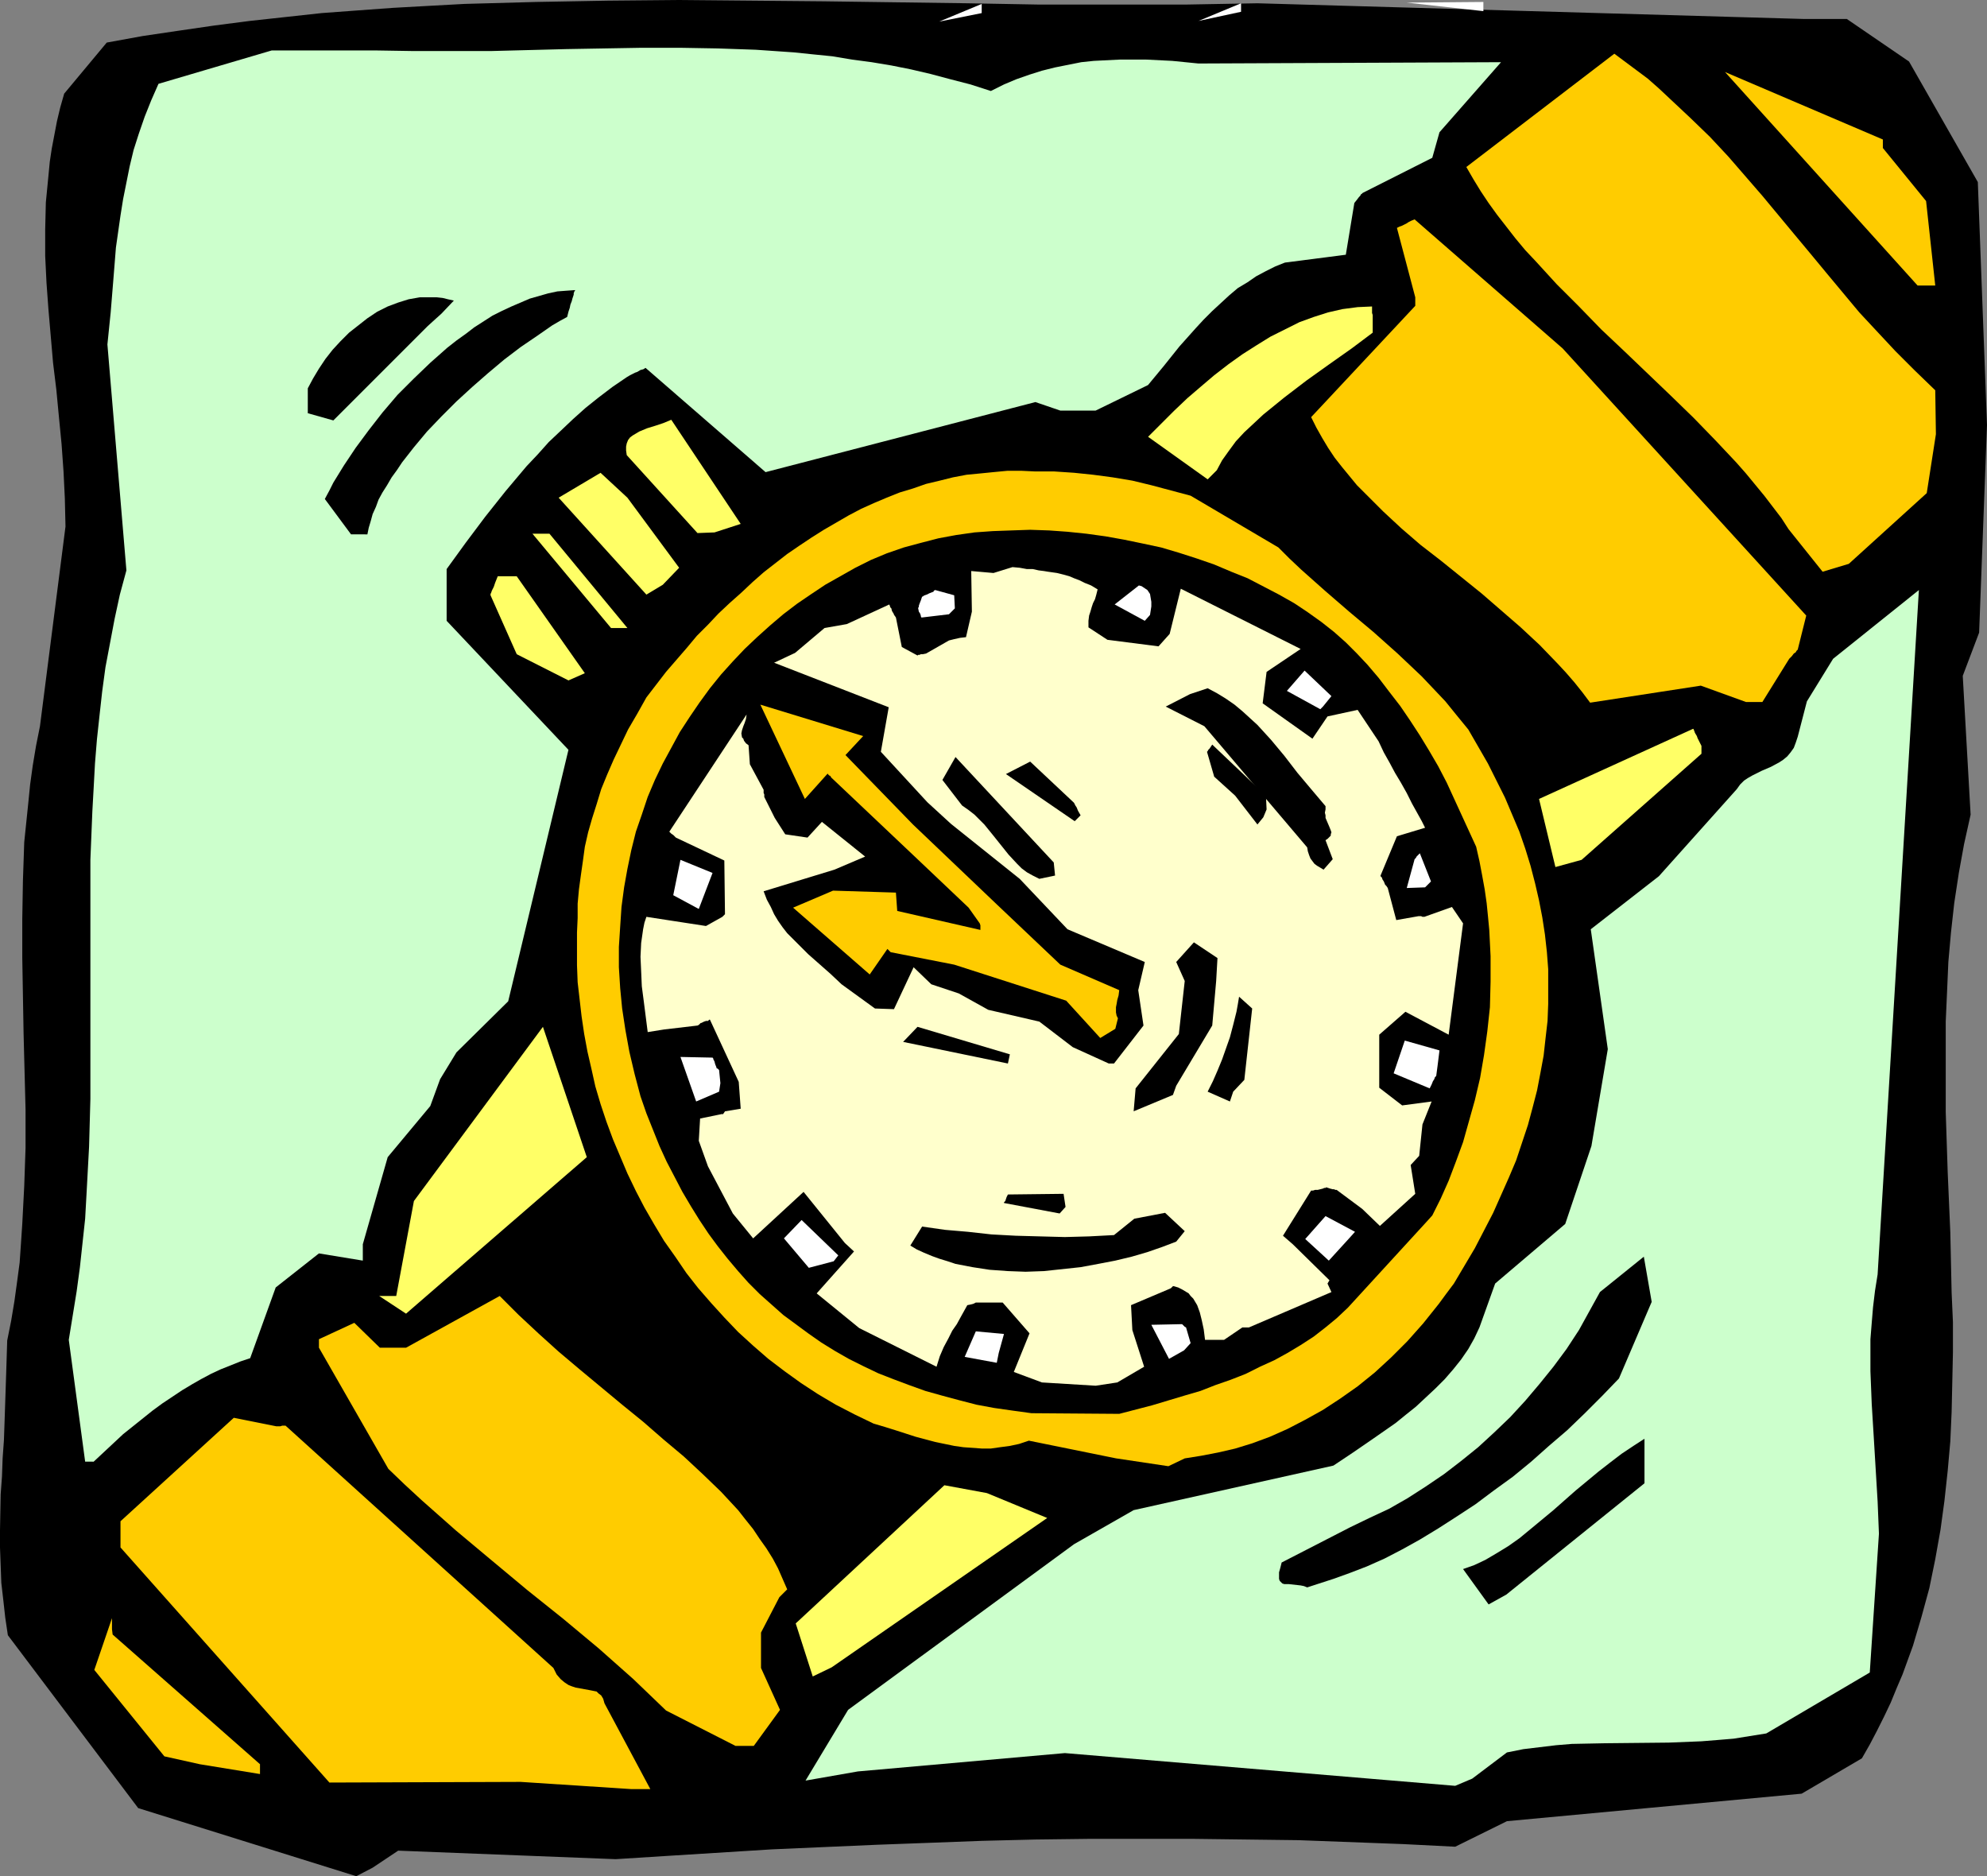 <?xml version="1.0" encoding="UTF-8" standalone="no"?>
<svg
   version="1.0"
   width="129.724mm"
   height="122.472mm"
   id="svg48"
   sodipodi:docname="Watch 18.wmf"
   xmlns:inkscape="http://www.inkscape.org/namespaces/inkscape"
   xmlns:sodipodi="http://sodipodi.sourceforge.net/DTD/sodipodi-0.dtd"
   xmlns="http://www.w3.org/2000/svg"
   xmlns:svg="http://www.w3.org/2000/svg">
  <rect width="100%" height="100%" fill="#808080" stroke="none"/>
  <sodipodi:namedview
     id="namedview48"
     pagecolor="#ffffff"
     bordercolor="#000000"
     borderopacity="0.25"
     inkscape:showpageshadow="2"
     inkscape:pageopacity="0.0"
     inkscape:pagecheckerboard="0"
     inkscape:deskcolor="#d1d1d1"
     inkscape:document-units="mm" />
  <defs
     id="defs1">
    <pattern
       id="WMFhbasepattern"
       patternUnits="userSpaceOnUse"
       width="6"
       height="6"
       x="0"
       y="0" />
  </defs>
  <path
     style="fill:#000000;fill-opacity:1;fill-rule:evenodd;stroke:none"
     d="m 91.95,460.788 6.302,-4.201 53.651,2.1 12.766,-0.808 12.928,-0.808 12.928,-0.808 25.856,-1.131 13.09,-0.485 12.928,-0.485 13.09,-0.323 13.09,-0.162 h 12.928 13.09 l 12.928,0.162 12.928,0.162 12.928,0.485 12.928,0.485 12.766,0.646 12.766,-6.301 72.72,-6.786 14.867,-8.725 1.939,-3.393 1.778,-3.393 1.778,-3.554 1.616,-3.393 1.454,-3.554 1.454,-3.393 1.293,-3.554 1.293,-3.554 2.101,-7.109 1.939,-7.109 1.454,-7.109 1.293,-7.27 0.97,-7.109 0.808,-7.432 0.646,-7.27 0.323,-7.27 0.162,-7.27 0.162,-7.432 v -7.432 l -0.323,-7.27 -0.323,-14.864 -0.646,-14.864 -0.485,-14.864 v -7.432 -7.432 -7.432 l 0.323,-7.27 0.323,-7.432 0.646,-7.271 0.808,-7.27 1.131,-7.432 1.293,-7.109 1.616,-7.27 -1.939,-34.252 4.04,-10.663 1.939,-51.217 -2.262,-59.941 L 471.063,15.187 455.711,4.685 H 445.207 L 310.272,0.808 292.334,1.131 H 274.396 256.621 L 238.683,0.808 203.131,0.323 185.355,0.162 167.579,0 149.965,0.162 132.189,0.485 114.574,0.969 105.686,1.454 96.96,1.939 88.072,2.585 79.346,3.231 70.458,4.201 61.57,5.17 52.843,6.301 43.955,7.594 35.229,8.886 26.341,10.502 15.837,23.104 l -0.97,3.393 -0.808,3.393 -0.646,3.393 -0.646,3.393 -0.485,3.231 -0.323,3.393 -0.646,6.624 -0.162,6.624 v 6.624 l 0.323,6.624 0.485,6.624 1.131,13.087 0.808,6.624 0.646,6.786 0.646,6.624 0.485,6.786 0.323,6.624 0.162,6.947 -6.302,49.278 -0.97,4.847 -0.808,4.847 -0.646,4.685 -0.485,4.847 -0.485,4.685 -0.485,4.685 -0.323,9.532 -0.162,9.532 v 9.371 l 0.323,18.742 0.485,18.742 v 9.532 l -0.323,9.371 -0.485,9.371 -0.323,4.847 -0.323,4.685 -0.646,4.847 -0.646,4.685 -0.808,4.847 -0.97,4.847 -0.162,5.17 -0.162,5.009 -0.162,4.847 -0.162,4.847 -0.162,4.685 -0.323,4.524 -0.162,4.524 -0.323,4.362 L 0,377.581 v 4.201 l 0.162,4.362 0.162,4.362 0.485,4.201 0.485,4.362 0.646,4.362 32.158,42.654 53.813,16.803 z"
     id="path1" />
  <path
     style="fill:#ffcc00;fill-opacity:1;fill-rule:evenodd;stroke:none"
     d="m 160.469,441.4 -11.312,-21.165 -0.323,-1.131 -0.485,-0.808 -0.646,-0.485 -0.485,-0.485 -0.808,-0.162 -0.808,-0.162 -1.778,-0.323 -1.778,-0.323 -0.97,-0.323 -0.808,-0.323 -0.97,-0.646 -0.97,-0.808 -0.97,-1.131 -0.808,-1.616 -66.094,-59.78 h -0.808 l -0.485,0.162 h -0.97 l -10.504,-2.1 -27.957,25.527 v 6.463 l 51.55,58.002 47.187,-0.162 27.31,1.777 z"
     id="path2" />
  <path
     style="fill:#ccffcc;fill-opacity:1;fill-rule:evenodd;stroke:none"
     d="m 363.276,438.815 8.565,-6.463 4.04,-0.808 4.04,-0.485 4.04,-0.485 3.878,-0.323 8.08,-0.162 15.837,-0.162 8.08,-0.323 4.04,-0.323 3.878,-0.323 4.04,-0.646 4.04,-0.646 25.533,-15.026 2.262,-34.252 -0.323,-7.917 -0.485,-8.078 -0.485,-8.078 -0.485,-7.917 -0.323,-8.078 v -4.039 -3.878 l 0.323,-4.039 0.323,-3.878 0.485,-4.039 0.646,-4.039 10.181,-168.837 -21.17,16.964 -6.464,10.502 -2.262,8.725 -0.485,1.454 -0.485,1.293 -0.808,1.131 -0.808,0.969 -0.97,0.808 -0.97,0.646 -2.101,1.131 -2.262,0.969 -2.262,1.131 -1.131,0.646 -0.97,0.646 -0.97,0.969 -0.808,1.131 -19.23,21.488 -16.806,13.087 4.202,29.567 -4.04,23.912 -6.464,19.226 -17.291,14.703 -3.878,10.825 -1.293,2.747 -1.454,2.585 -1.778,2.585 -1.939,2.424 -2.101,2.424 -2.262,2.262 -2.424,2.262 -2.424,2.262 -2.424,1.939 -2.586,2.1 -5.333,3.716 -5.171,3.554 -2.424,1.616 -2.424,1.616 -49.288,10.987 -14.706,8.401 -55.752,40.876 -10.504,17.449 12.928,-2.262 51.066,-4.524 96.313,8.078 z"
     id="path3" />
  <path
     style="fill:#ffcc00;fill-opacity:1;fill-rule:evenodd;stroke:none"
     d="m 64.155,435.26 -36.36,-31.99 -0.162,-1.293 v -1.131 -0.646 -0.969 l -4.363,12.764 17.291,21.327 8.726,1.939 14.867,2.424 z"
     id="path4" />
  <path
     style="fill:#ffcc00;fill-opacity:1;fill-rule:evenodd;stroke:none"
     d="m 186.001,430.736 6.464,-8.886 -4.686,-10.34 v -8.725 l 4.525,-8.725 0.646,-0.646 0.485,-0.485 0.323,-0.323 0.323,-0.323 0.162,-0.162 -1.131,-2.585 -1.131,-2.585 -1.293,-2.424 -1.616,-2.585 -1.616,-2.262 -1.616,-2.424 -1.939,-2.424 -1.778,-2.262 -4.202,-4.524 -4.525,-4.362 -4.686,-4.362 -5.01,-4.201 -5.01,-4.362 -5.171,-4.201 -10.504,-8.725 -5.171,-4.362 -5.01,-4.524 -4.848,-4.524 -4.686,-4.685 -23.109,12.764 h -6.464 l -6.302,-6.14 -8.726,4.039 v 2.1 l 17.13,29.89 4.04,3.878 4.202,3.878 8.403,7.432 8.888,7.432 8.726,7.27 8.888,7.109 8.726,7.27 8.565,7.594 4.04,3.878 4.04,3.878 17.13,8.725 z"
     id="path5" />
  <path
     style="fill:#ffff66;fill-opacity:1;fill-rule:evenodd;stroke:none"
     d="m 205.232,411.348 53.166,-36.837 -14.867,-6.14 -10.504,-1.939 -36.683,34.091 4.202,13.087 z"
     id="path6" />
  <path
     style="fill:#000000;fill-opacity:1;fill-rule:evenodd;stroke:none"
     d="m 371.68,393.414 34.098,-27.466 v -10.987 l -2.747,1.777 -2.909,1.939 -2.747,2.1 -2.909,2.262 -5.656,4.685 -2.747,2.423 -2.747,2.424 -5.656,4.685 -2.747,2.262 -2.747,1.939 -2.909,1.777 -2.747,1.616 -2.747,1.293 -2.747,0.969 6.302,8.725 z"
     id="path7" />
  <path
     style="fill:#000000;fill-opacity:1;fill-rule:evenodd;stroke:none"
     d="m 329.017,389.537 4.04,-1.454 4.202,-1.616 4.363,-1.939 4.363,-2.262 4.363,-2.424 4.525,-2.747 4.525,-2.908 4.686,-3.07 4.525,-3.393 4.686,-3.393 4.525,-3.716 4.363,-3.878 4.525,-3.878 4.363,-4.201 4.202,-4.201 4.202,-4.362 8.08,-18.903 -1.939,-11.148 -10.827,8.725 -2.586,4.685 -2.586,4.685 -3.07,4.685 -3.232,4.362 -3.394,4.201 -3.555,4.201 -3.717,4.039 -3.878,3.716 -4.04,3.716 -4.202,3.393 -4.202,3.231 -4.525,3.07 -4.525,2.908 -4.525,2.585 -4.848,2.262 -4.686,2.262 -16.968,8.725 -0.323,1.293 -0.323,1.131 v 0.969 0.646 l 0.162,0.485 0.323,0.323 0.323,0.323 0.485,0.162 h 1.131 l 1.454,0.162 1.454,0.162 0.808,0.162 0.808,0.323 z"
     id="path8" />
  <path
     style="fill:#ffcc00;fill-opacity:1;fill-rule:evenodd;stroke:none"
     d="m 292.334,359.809 4.04,-0.646 4.202,-0.808 4.202,-0.969 4.202,-1.293 4.363,-1.616 4.363,-1.939 4.363,-2.262 4.363,-2.424 4.202,-2.747 4.363,-3.07 4.202,-3.393 4.04,-3.716 4.04,-4.039 3.878,-4.362 1.939,-2.424 1.939,-2.424 1.778,-2.423 1.939,-2.585 2.586,-4.362 2.586,-4.362 2.262,-4.362 2.262,-4.362 1.939,-4.362 1.939,-4.362 1.778,-4.201 1.454,-4.362 1.454,-4.362 1.131,-4.201 1.131,-4.362 0.808,-4.201 0.808,-4.362 0.485,-4.362 0.485,-4.201 0.162,-4.201 v -4.362 -4.201 l -0.323,-4.201 -0.485,-4.362 -0.646,-4.201 -0.808,-4.201 -0.97,-4.201 -1.131,-4.362 -1.293,-4.201 -1.454,-4.201 -1.778,-4.201 -1.778,-4.201 -2.101,-4.201 -2.101,-4.201 -2.424,-4.201 -2.424,-4.201 -2.909,-3.554 -2.747,-3.393 -2.909,-3.07 -2.909,-3.07 -3.07,-2.908 -2.909,-2.747 -5.979,-5.332 -5.979,-5.009 -5.979,-5.17 -5.818,-5.17 -2.909,-2.747 -2.747,-2.747 -21.654,-12.764 -4.848,-1.293 -4.848,-1.293 -4.686,-1.131 -4.848,-0.808 -4.848,-0.646 -4.686,-0.485 -4.848,-0.323 h -4.686 l -3.394,-0.162 h -3.555 l -3.394,0.323 -3.232,0.323 -3.394,0.323 -3.394,0.646 -3.232,0.808 -3.394,0.808 -3.232,1.131 -3.232,0.969 -3.232,1.293 -3.07,1.293 -3.232,1.454 -3.07,1.616 -3.07,1.777 -3.07,1.777 -3.07,1.939 -2.909,1.939 -3.07,2.1 -2.909,2.262 -2.909,2.262 -2.747,2.423 -2.747,2.585 -2.909,2.585 -2.747,2.585 -2.586,2.747 -2.747,2.747 -2.424,2.908 -5.171,5.978 -4.848,6.301 -2.262,4.039 -2.262,3.878 -1.778,3.716 -1.778,3.716 -1.616,3.716 -1.454,3.554 -1.131,3.716 -1.131,3.554 -0.97,3.393 -0.808,3.554 -0.485,3.554 -0.485,3.393 -0.485,3.554 -0.323,3.554 v 3.554 l -0.162,3.554 v 4.039 4.039 l 0.162,4.201 0.485,4.201 0.485,4.201 0.646,4.362 0.808,4.362 0.97,4.201 0.97,4.362 1.293,4.362 1.454,4.362 1.616,4.362 1.778,4.201 1.778,4.201 2.101,4.362 2.101,4.039 2.424,4.201 2.424,4.039 2.747,3.878 2.747,4.039 2.909,3.716 3.232,3.716 3.232,3.554 3.394,3.554 3.717,3.393 3.717,3.231 4.04,3.07 4.04,2.908 4.202,2.747 4.363,2.585 4.686,2.424 4.686,2.262 2.747,0.808 2.586,0.808 5.01,1.616 4.848,1.293 4.686,0.969 2.262,0.323 2.262,0.162 2.262,0.162 h 2.262 l 2.262,-0.323 2.424,-0.323 2.262,-0.485 2.424,-0.808 21.493,4.362 12.928,1.939 z"
     id="path9" />
  <path
     style="fill:#ccffcc;fill-opacity:1;fill-rule:evenodd;stroke:none"
     d="m 23.109,360.616 2.424,-2.262 2.424,-2.262 2.424,-2.262 2.424,-1.939 2.424,-1.939 2.424,-1.939 2.424,-1.777 2.424,-1.616 2.424,-1.616 2.424,-1.454 2.262,-1.293 2.424,-1.293 2.424,-1.131 2.424,-0.969 2.424,-0.969 2.424,-0.808 6.302,-17.449 10.666,-8.401 10.827,1.777 v -4.039 l 6.141,-21.488 10.504,-12.602 2.424,-6.624 4.04,-6.624 12.766,-12.602 14.867,-62.042 -30.058,-31.829 v -12.764 l 4.686,-6.463 4.848,-6.463 5.01,-6.301 5.171,-6.14 2.747,-2.908 2.747,-3.07 2.909,-2.747 3.07,-2.908 3.07,-2.747 3.232,-2.585 3.394,-2.585 3.555,-2.423 0.808,-0.485 0.646,-0.323 0.646,-0.323 0.485,-0.162 0.808,-0.485 0.646,-0.162 0.323,-0.162 0.162,-0.162 h 0.162 l 29.573,25.689 66.579,-17.288 6.141,2.1 h 8.726 l 12.928,-6.301 3.878,-4.685 3.878,-4.847 4.04,-4.524 1.939,-2.1 2.101,-2.1 2.101,-1.939 2.101,-1.939 2.101,-1.777 2.424,-1.454 2.101,-1.454 2.424,-1.293 2.262,-1.131 2.424,-0.969 v 0 l 15.029,-1.939 2.101,-12.764 0.646,-0.808 0.485,-0.646 0.323,-0.323 0.162,-0.323 0.162,-0.162 h 0.162 v -0.162 l 17.291,-8.725 1.778,-6.301 15.19,-17.288 -74.659,0.323 -6.464,-0.646 -6.464,-0.323 h -3.232 -3.232 l -3.232,0.162 -3.232,0.162 -3.07,0.323 -3.232,0.646 -3.232,0.646 -3.232,0.808 -3.07,0.969 -3.232,1.131 -3.07,1.293 -3.232,1.616 -5.01,-1.616 -5.01,-1.293 -4.848,-1.293 -4.848,-1.131 -4.848,-0.969 -4.848,-0.808 -4.848,-0.646 -4.848,-0.808 -4.848,-0.485 -4.686,-0.485 -9.373,-0.646 -9.373,-0.323 -9.373,-0.162 h -9.373 l -9.373,0.162 -9.211,0.162 -18.746,0.485 h -9.534 -9.373 L 92.435,12.441 H 67.064 l -27.957,8.24 -1.778,4.039 -1.616,4.039 -1.454,4.201 -1.293,4.039 -0.97,4.039 -0.808,4.039 -0.808,4.039 -0.646,4.039 -1.131,7.917 -0.646,8.078 -0.646,7.917 -0.808,7.917 4.686,55.74 -1.616,5.978 -1.293,5.978 -1.131,5.978 -1.131,5.978 -0.808,5.978 -0.646,5.816 -0.646,5.978 -0.485,5.978 -0.323,5.978 -0.323,5.816 -0.485,11.956 v 11.633 11.794 23.589 11.956 l -0.323,11.794 -0.646,11.956 -0.323,5.816 -0.646,5.978 -0.646,5.978 -0.808,5.978 -0.97,5.978 -0.97,5.978 4.04,30.051 z"
     id="path10" />
  <path
     style="fill:#ffff66;fill-opacity:1;fill-rule:evenodd;stroke:none"
     d="m 100.192,324.102 44.602,-38.614 -10.827,-32.152 -31.835,42.977 -4.363,23.427 h -4.202 z"
     id="path11" />
  <path
     style="fill:#ffff66;fill-opacity:1;fill-rule:evenodd;stroke:none"
     d="m 390.264,212.137 29.573,-26.174 v -1.939 l -0.323,-0.646 -0.323,-0.646 -0.323,-0.646 -0.162,-0.485 -0.485,-0.808 -0.162,-0.485 -0.162,-0.323 v -0.162 h -0.162 l -37.976,17.288 4.04,16.803 z"
     id="path12" />
  <path
     style="fill:#ffcc00;fill-opacity:1;fill-rule:evenodd;stroke:none"
     d="m 434.865,173.199 6.626,-10.663 0.646,-0.646 0.485,-0.646 0.485,-0.323 0.162,-0.323 0.162,-0.162 0.162,-0.162 2.101,-8.401 -60.115,-65.919 -36.522,-31.829 -0.808,0.323 -0.646,0.323 -0.485,0.323 -0.646,0.323 -0.646,0.323 -0.485,0.162 -0.323,0.162 -0.323,0.162 v 0 l 4.525,17.126 v 2.1 l -25.694,27.466 1.293,2.585 1.454,2.585 1.454,2.424 1.616,2.423 1.778,2.262 3.717,4.524 2.101,2.1 4.363,4.362 4.525,4.201 4.686,4.039 5.01,3.878 5.01,4.039 5.01,4.039 4.848,4.201 4.848,4.201 4.686,4.362 4.363,4.524 2.101,2.262 2.101,2.423 1.939,2.424 1.939,2.585 27.31,-4.201 11.15,4.039 z"
     id="path13" />
  <path
     style="fill:#ffff66;fill-opacity:1;fill-rule:evenodd;stroke:none"
     d="m 144.309,166.09 -16.806,-23.912 h -4.686 l -0.323,0.808 -0.323,0.808 -0.162,0.485 -0.162,0.485 -0.485,0.969 -0.162,0.485 -0.162,0.323 v 0.162 0.162 l 6.464,14.541 12.766,6.463 z"
     id="path14" />
  <path
     style="fill:#ffff66;fill-opacity:1;fill-rule:evenodd;stroke:none"
     d="m 154.813,154.942 -19.23,-23.266 h -1.293 -1.131 -1.778 l 19.392,23.266 z"
     id="path15" />
  <path
     style="fill:#ffff66;fill-opacity:1;fill-rule:evenodd;stroke:none"
     d="m 163.539,144.279 4.04,-4.201 -12.766,-17.288 -6.626,-6.14 -10.342,6.14 21.654,23.912 z"
     id="path16" />
  <path
     style="fill:#ffcc00;fill-opacity:1;fill-rule:evenodd;stroke:none"
     d="m 456.196,139.109 19.23,-17.449 2.262,-14.541 -0.162,-10.825 -5.01,-4.847 -4.848,-4.847 -4.525,-4.847 -4.363,-4.685 -4.04,-4.847 -4.04,-4.847 -3.878,-4.685 -4.04,-4.847 -7.918,-9.532 -4.202,-4.847 -4.202,-4.847 -4.525,-4.847 -4.848,-4.685 -5.171,-4.847 -2.586,-2.423 -2.747,-2.423 -8.242,-6.14 -36.522,27.951 1.778,3.07 1.778,2.908 1.939,2.908 2.101,2.908 2.262,2.908 2.262,2.908 2.424,2.908 2.586,2.747 5.171,5.655 5.494,5.493 5.494,5.655 5.818,5.493 11.312,10.825 5.656,5.493 5.333,5.493 5.171,5.493 2.424,2.747 2.262,2.747 2.262,2.747 2.101,2.747 2.101,2.747 1.778,2.747 8.403,10.502 z"
     id="path17" />
  <path
     style="fill:#ffff66;fill-opacity:1;fill-rule:evenodd;stroke:none"
     d="m 176.305,131.354 6.464,-2.1 -17.13,-25.689 -1.939,0.808 -1.939,0.646 -2.101,0.646 -1.939,0.808 -0.808,0.485 -0.808,0.485 -0.646,0.485 -0.485,0.646 -0.323,0.808 -0.162,0.808 v 0.969 l 0.162,1.131 17.453,19.226 z"
     id="path18" />
  <path
     style="fill:#000000;fill-opacity:1;fill-rule:evenodd;stroke:none"
     d="m 90.657,131.838 0.323,-1.616 0.485,-1.616 0.485,-1.777 0.808,-1.777 0.646,-1.777 0.97,-1.777 1.131,-1.777 1.131,-1.939 1.293,-1.777 1.293,-1.939 2.909,-3.716 3.232,-3.878 3.555,-3.716 3.717,-3.716 3.878,-3.554 3.878,-3.393 4.04,-3.393 4.04,-3.07 4.04,-2.747 3.717,-2.585 1.939,-1.131 1.778,-0.969 0.323,-1.293 0.323,-0.969 0.162,-0.808 0.323,-0.808 0.162,-0.646 0.162,-0.485 0.162,-0.485 v -0.323 l 0.162,-0.485 0.162,-0.162 v -0.162 l -2.262,0.162 -2.101,0.162 -2.262,0.485 -2.262,0.646 -2.262,0.646 -2.262,0.969 -2.262,0.969 -2.424,1.131 -2.262,1.131 -2.262,1.454 -2.262,1.454 -2.101,1.616 -2.262,1.616 -2.262,1.777 -4.202,3.716 -4.04,3.878 -4.04,4.039 -3.717,4.362 -3.394,4.362 -3.232,4.362 -2.909,4.362 -1.293,2.1 -1.293,2.1 -0.97,1.939 -1.131,2.1 6.464,8.725 z"
     id="path19" />
  <path
     style="fill:#ffff66;fill-opacity:1;fill-rule:evenodd;stroke:none"
     d="m 300.252,116.005 1.293,-2.424 1.616,-2.262 1.778,-2.424 2.101,-2.262 2.262,-2.1 2.424,-2.262 2.586,-2.1 2.586,-2.1 5.494,-4.201 5.656,-4.039 5.494,-3.878 2.586,-1.939 2.586,-1.939 v -1.131 -0.969 -2.262 l -0.162,-0.485 v -1.616 l -3.555,0.162 -3.717,0.485 -3.555,0.808 -3.555,1.131 -3.555,1.293 -3.555,1.777 -3.555,1.777 -3.394,2.1 -3.555,2.262 -3.394,2.423 -3.555,2.747 -3.232,2.747 -3.394,2.908 -3.232,3.07 -3.232,3.231 -3.232,3.231 14.706,10.502 z"
     id="path20" />
  <path
     style="fill:#000000;fill-opacity:1;fill-rule:evenodd;stroke:none"
     d="m 82.254,103.726 23.27,-23.266 1.778,-1.616 1.616,-1.454 3.07,-3.231 -1.454,-0.323 -1.293,-0.323 -1.454,-0.162 h -1.454 -2.747 l -2.747,0.485 -2.586,0.808 -2.586,0.969 -2.586,1.293 -2.424,1.616 -2.262,1.777 -2.262,1.777 -2.101,2.1 -1.939,2.1 -1.778,2.262 -1.616,2.423 -1.454,2.423 -1.293,2.423 v 6.14 z"
     id="path21" />
  <path
     style="fill:#ffcc00;fill-opacity:1;fill-rule:evenodd;stroke:none"
     d="M 477.527,70.443 475.265,49.601 464.599,36.514 V 34.414 L 425.654,17.772 473.164,70.443 Z"
     id="path22" />
  <path
     style="fill:#ffffff;fill-opacity:1;fill-rule:evenodd;stroke:none"
     d="M 366.024,0.485 347.116,0.646 366.024,2.747 Z"
     id="path23" />
  <path
     style="fill:#ffffff;fill-opacity:1;fill-rule:evenodd;stroke:none"
     d="M 306.232,0.808 295.728,5.17 306.232,2.908 Z"
     id="path24" />
  <path
     style="fill:#ffffff;fill-opacity:1;fill-rule:evenodd;stroke:none"
     d="M 242.238,0.969 231.734,5.332 242.238,3.231 Z"
     id="path25" />
  <path
     style="fill:#000000;fill-opacity:1;fill-rule:evenodd;stroke:none"
     d="m 353.419,299.867 2.101,-4.201 1.939,-4.362 1.778,-4.685 1.778,-4.847 1.454,-5.17 1.454,-5.17 1.293,-5.493 0.97,-5.655 0.808,-5.816 0.646,-5.978 0.162,-6.301 v -3.07 -3.231 l -0.162,-3.231 -0.162,-3.231 -0.323,-3.393 -0.323,-3.231 -0.485,-3.393 -0.646,-3.554 -0.646,-3.393 -0.808,-3.554 -7.272,-15.834 -2.101,-4.039 -2.262,-3.878 -2.262,-3.716 -2.424,-3.716 -2.424,-3.554 -2.747,-3.554 -2.586,-3.393 -2.747,-3.231 -2.586,-2.747 -2.747,-2.747 -2.909,-2.585 -3.07,-2.423 -3.394,-2.424 -3.394,-2.262 -3.717,-2.1 -3.717,-1.939 -4.04,-2.1 -4.04,-1.616 -4.202,-1.777 -4.202,-1.454 -4.525,-1.454 -4.363,-1.293 -4.525,-0.969 -4.686,-0.969 -4.525,-0.808 -4.686,-0.646 -4.686,-0.485 -4.525,-0.323 -4.686,-0.162 -4.686,0.162 -4.525,0.162 -4.525,0.323 -4.525,0.646 -4.363,0.808 -4.363,1.131 -4.202,1.131 -4.202,1.454 -3.878,1.616 -3.878,1.939 -3.717,2.1 -3.717,2.1 -3.394,2.262 -3.555,2.424 -3.394,2.585 -3.232,2.747 -3.232,2.908 -3.07,2.908 -2.909,3.07 -2.909,3.231 -2.747,3.393 -2.586,3.554 -2.424,3.554 -2.424,3.716 -2.101,3.878 -2.101,3.878 -1.939,4.039 -1.778,4.201 -1.454,4.362 -1.454,4.201 -1.131,4.524 -0.97,4.685 -0.808,4.524 -0.646,4.847 -0.323,4.847 -0.323,5.009 v 5.009 l 0.323,5.17 0.485,5.009 0.808,5.332 0.97,5.332 1.293,5.493 1.454,5.493 1.454,4.201 1.616,4.039 1.616,4.039 1.778,3.878 1.939,3.716 1.939,3.716 2.101,3.554 2.101,3.393 2.262,3.393 2.262,3.07 2.424,3.07 2.586,3.07 2.586,2.908 2.747,2.747 2.909,2.585 2.909,2.585 3.07,2.262 3.07,2.262 3.232,2.262 3.394,2.1 3.394,1.939 3.555,1.777 3.717,1.777 3.717,1.454 3.878,1.454 4.04,1.454 4.04,1.131 4.202,1.131 4.363,1.131 4.363,0.808 4.525,0.646 4.686,0.646 21.654,0.162 8.08,-2.1 8.08,-2.424 3.878,-1.131 3.717,-1.454 3.717,-1.293 3.717,-1.454 3.555,-1.777 3.555,-1.616 3.232,-1.777 3.232,-1.939 3.232,-2.1 2.909,-2.262 2.747,-2.262 2.747,-2.585 19.392,-21.165 z"
     id="path26" />
  <path
     style="fill:#ffffcc;fill-opacity:1;fill-rule:evenodd;stroke:none"
     d="m 328.048,315.862 -9.05,-8.886 -2.424,-2.1 6.949,-11.148 h 0.485 l 0.485,-0.162 h 0.646 l 0.646,-0.162 0.646,-0.162 0.323,-0.162 h 0.323 l 0.162,-0.162 v 0 l 0.97,0.323 0.646,0.162 h 0.323 l 0.323,0.162 h 0.162 0.162 v 0 l 6.302,4.685 4.363,4.201 8.726,-7.917 -1.131,-7.109 2.101,-2.262 0.808,-7.755 2.262,-5.655 -7.272,0.969 -5.656,-4.362 v -13.087 l 6.464,-5.655 10.666,5.655 3.555,-27.466 -2.747,-4.039 -6.787,2.424 h -0.485 l -0.323,-0.162 h -0.646 l -5.494,0.969 -2.101,-7.917 -0.323,-0.485 -0.162,-0.162 -0.162,-0.162 -0.323,-0.808 -0.323,-0.485 -0.162,-0.485 -0.162,-0.162 -0.162,-0.162 v -0.162 0 l 4.04,-9.694 6.949,-2.1 -0.808,-1.616 -0.808,-1.454 -1.616,-2.908 -1.293,-2.585 -1.454,-2.585 -1.454,-2.423 -1.293,-2.424 -1.454,-2.585 -1.293,-2.747 -5.171,-7.755 -7.434,1.616 -3.717,5.493 -12.282,-8.725 0.97,-7.755 8.403,-5.655 -29.573,-14.864 -2.747,11.148 -2.747,3.07 -12.605,-1.616 -4.686,-3.07 v -1.616 l 0.162,-1.293 0.323,-0.969 0.323,-1.131 0.323,-0.969 0.485,-0.969 0.323,-1.131 0.323,-1.293 -1.616,-0.969 -1.616,-0.646 -1.293,-0.646 -1.293,-0.485 -1.131,-0.485 -1.131,-0.323 -1.939,-0.485 -2.262,-0.323 -0.97,-0.162 -1.293,-0.162 -1.454,-0.323 h -1.454 l -1.778,-0.323 -1.778,-0.162 -4.686,1.454 -5.494,-0.485 0.162,10.017 -1.454,6.301 -1.454,0.162 -1.454,0.323 -1.293,0.323 -1.131,0.646 -2.262,1.293 -2.262,1.293 -0.808,0.162 h -0.485 l -0.323,0.162 h -0.323 l -0.162,0.162 v 0 l -3.878,-2.1 -1.454,-7.27 -0.323,-0.485 -0.162,-0.162 v -0.162 l -0.485,-0.808 -0.162,-0.646 -0.323,-0.323 v -0.323 l -0.162,-0.162 v 0 -0.162 l -10.504,4.847 -5.494,0.969 -7.272,6.14 -5.171,2.424 28.28,10.987 -1.939,10.987 11.474,12.441 5.818,5.332 16.968,13.572 11.797,12.441 19.069,8.078 -1.616,6.947 1.293,8.725 -7.272,9.371 h -1.293 l -8.888,-4.039 -8.242,-6.301 -12.605,-2.908 -7.272,-4.039 -6.787,-2.262 -4.363,-4.201 -4.848,10.34 -4.686,-0.162 -8.242,-5.978 -2.747,-2.585 -5.494,-4.847 -2.586,-2.585 -2.586,-2.585 -1.131,-1.454 -1.131,-1.616 -0.97,-1.616 -0.808,-1.777 -0.97,-1.777 -0.808,-2.1 17.453,-5.332 7.595,-3.231 -10.666,-8.563 -3.555,3.878 -5.494,-0.808 -2.586,-4.039 -2.586,-5.17 v -0.646 l -0.162,-0.323 v -0.808 l -3.394,-6.301 -0.323,-4.685 -0.646,-0.485 -0.485,-0.646 -0.162,-0.485 -0.323,-0.323 -0.162,-0.969 0.162,-0.808 0.323,-0.969 0.323,-0.808 0.323,-0.969 0.162,-1.131 -19.069,28.92 0.485,0.485 0.485,0.323 0.323,0.323 0.323,0.323 11.958,5.655 0.162,13.248 -0.485,0.485 -0.162,0.162 v 0 l -4.04,2.262 -14.706,-2.262 -0.485,1.454 -0.323,1.616 -0.485,3.393 -0.162,3.393 0.162,3.554 0.162,3.716 0.485,3.716 0.97,7.594 4.04,-0.646 8.242,-0.969 0.323,-0.162 0.485,-0.485 h 0.162 l 0.646,-0.323 0.485,-0.162 h 0.485 l 0.162,-0.162 0.162,-0.162 h 0.162 l 7.11,15.349 0.485,6.624 -3.878,0.646 -0.323,0.485 -0.162,0.162 -0.162,0.162 v -0.162 l -5.494,1.131 -0.323,5.493 2.262,6.301 6.141,11.633 5.01,6.14 12.443,-11.471 10.181,12.602 2.262,2.1 -9.211,10.34 10.504,8.563 19.069,9.532 0.808,-2.585 0.97,-2.262 1.131,-2.1 0.97,-1.939 1.131,-1.616 0.97,-1.777 0.808,-1.454 0.808,-1.454 0.808,-0.162 0.646,-0.162 0.323,-0.162 0.323,-0.162 h 0.162 0.162 v 0 h 6.302 l 6.626,7.594 -3.878,9.532 6.949,2.585 13.251,0.808 5.333,-0.808 6.626,-3.878 -2.909,-9.048 -0.323,-6.14 9.534,-4.039 0.323,-0.162 0.485,-0.485 h 0.162 l 1.131,0.323 0.97,0.485 0.808,0.485 0.808,0.485 0.485,0.646 0.646,0.646 0.485,0.808 0.485,0.808 0.646,1.777 0.485,1.939 0.485,2.262 0.162,1.293 0.162,1.293 h 4.686 l 4.525,-3.07 v 0 h 1.616 v 0 l 20.362,-8.725 -0.97,-2.1 z"
     id="path27" />
  <path
     style="fill:#ffffff;fill-opacity:1;fill-rule:evenodd;stroke:none"
     d="m 334.35,303.907 -7.272,-3.878 -5.01,5.655 5.818,5.332 5.01,-5.493 z"
     id="path28" />
  <path
     style="fill:#ffffff;fill-opacity:1;fill-rule:evenodd;stroke:none"
     d="m 354.712,263.03 0.485,-3.878 -8.565,-2.424 -2.747,8.078 8.888,3.716 0.485,-0.969 0.323,-0.808 0.323,-0.485 0.162,-0.485 0.162,-0.162 0.162,-0.162 v 0 z"
     id="path29" />
  <path
     style="fill:#ffffff;fill-opacity:1;fill-rule:evenodd;stroke:none"
     d="m 293.788,331.373 -1.131,-3.878 v 0 l -0.323,-0.162 -0.323,-0.323 -0.162,-0.162 -0.162,-0.162 -7.595,0.162 4.363,8.401 3.717,-2.1 z"
     id="path30" />
  <path
     style="fill:#000000;fill-opacity:1;fill-rule:evenodd;stroke:none"
     d="m 292.334,303.745 -4.848,-4.524 -7.595,1.454 -5.01,4.039 -6.141,0.323 -5.979,0.162 -6.141,-0.162 -5.979,-0.162 -5.979,-0.323 -5.818,-0.646 -5.656,-0.485 -5.656,-0.808 -2.909,4.685 1.616,0.969 1.778,0.808 1.939,0.808 1.778,0.646 2.101,0.646 1.939,0.646 4.202,0.808 4.202,0.646 4.525,0.323 4.363,0.162 4.525,-0.162 4.525,-0.485 4.525,-0.485 4.363,-0.808 4.202,-0.808 4.04,-0.969 3.878,-1.131 3.717,-1.293 3.394,-1.293 z"
     id="path31" />
  <path
     style="fill:#ffffff;fill-opacity:1;fill-rule:evenodd;stroke:none"
     d="m 353.096,217.468 -2.747,-6.947 -0.485,0.485 -0.323,0.323 -0.162,0.323 -0.323,0.323 -1.939,7.109 4.525,-0.162 z"
     id="path32" />
  <path
     style="fill:#ffffff;fill-opacity:1;fill-rule:evenodd;stroke:none"
     d="m 246.44,333.796 1.293,-4.685 -6.949,-0.646 -2.747,6.301 7.918,1.454 z"
     id="path33" />
  <path
     style="fill:#000000;fill-opacity:1;fill-rule:evenodd;stroke:none"
     d="m 304.292,269.331 2.747,-2.908 1.939,-17.611 -3.232,-2.908 -0.323,1.939 -0.323,1.777 -0.808,3.231 -0.808,3.07 -0.97,2.747 -0.97,2.747 -1.131,2.747 -1.131,2.585 -1.293,2.585 5.494,2.423 z"
     id="path34" />
  <path
     style="fill:#000000;fill-opacity:1;fill-rule:evenodd;stroke:none"
     d="m 290.233,267.877 8.888,-14.864 0.97,-10.987 0.323,-5.655 -5.818,-3.878 -4.363,4.847 2.101,4.685 -1.454,13.087 -10.666,13.41 -0.485,5.655 9.696,-4.039 z"
     id="path35" />
  <path
     style="fill:#000000;fill-opacity:1;fill-rule:evenodd;stroke:none"
     d="m 262.923,297.767 -0.485,-3.231 -13.736,0.162 -0.323,0.646 -0.162,0.485 -0.162,0.485 -0.162,0.162 -0.162,0.162 v 0.162 l 13.736,2.585 z"
     id="path36" />
  <path
     style="fill:#000000;fill-opacity:1;fill-rule:evenodd;stroke:none"
     d="m 328.856,211.975 -1.778,-4.685 0.485,-0.323 0.485,-0.485 0.323,-0.323 v -0.323 l 0.162,-0.485 -0.162,-0.485 -0.323,-0.808 -0.485,-1.131 -0.485,-1.131 v -0.646 l -0.162,-0.646 0.162,-0.808 v -0.808 l -3.555,-4.201 -3.394,-4.039 -3.232,-4.201 -3.232,-3.878 -3.394,-3.716 -3.717,-3.393 -1.939,-1.616 -2.101,-1.454 -2.101,-1.293 -2.424,-1.293 -4.363,1.454 -5.979,3.07 9.534,4.847 25.371,29.89 0.162,0.969 0.323,0.969 0.323,0.808 0.485,0.646 0.485,0.646 0.646,0.485 0.808,0.485 0.808,0.485 z"
     id="path37" />
  <path
     style="fill:#ffcc00;fill-opacity:1;fill-rule:evenodd;stroke:none"
     d="m 275.851,251.236 -0.323,-0.646 -0.162,-0.808 v -0.646 -0.646 l 0.162,-0.808 0.162,-0.969 0.323,-1.131 0.162,-1.293 -14.544,-6.301 -15.675,-14.864 -20.685,-19.711 -16.645,-17.126 4.363,-4.685 -25.371,-7.755 10.989,23.266 5.656,-6.301 v 0.162 l 0.323,0.323 0.323,0.162 0.162,0.323 0.162,0.162 21.17,20.034 12.605,11.956 2.747,3.878 0.162,0.485 v 0.485 0.323 0.162 0.162 l -20.523,-4.685 -0.323,-4.524 -15.514,-0.485 -9.858,4.201 18.907,16.48 4.363,-6.301 0.485,0.485 0.162,0.162 0.162,0.162 15.675,3.07 27.634,8.886 8.403,9.209 3.717,-2.262 z"
     id="path38" />
  <path
     style="fill:#000000;fill-opacity:1;fill-rule:evenodd;stroke:none"
     d="m 312.534,199.696 -0.162,-3.393 -13.251,-12.602 -0.323,0.485 -0.323,0.485 -0.323,0.323 -0.162,0.323 -0.162,0.162 1.778,6.14 5.171,4.685 5.494,7.109 1.454,-1.777 z"
     id="path39" />
  <path
     style="fill:#ffffff;fill-opacity:1;fill-rule:evenodd;stroke:none"
     d="m 206.848,309.723 -9.05,-8.725 -4.363,4.524 6.141,7.27 6.141,-1.616 z"
     id="path40" />
  <path
     style="fill:#000000;fill-opacity:1;fill-rule:evenodd;stroke:none"
     d="m 249.187,260.122 -22.786,-6.786 -3.555,3.716 25.856,5.332 z"
     id="path41" />
  <path
     style="fill:#ffffff;fill-opacity:1;fill-rule:evenodd;stroke:none"
     d="m 328.532,171.745 -6.626,-6.301 -4.363,5.009 8.242,4.524 0.323,-0.323 0.323,-0.323 v 0 z"
     id="path42" />
  <path
     style="fill:#000000;fill-opacity:1;fill-rule:evenodd;stroke:none"
     d="m 260.337,216.014 -0.323,-3.231 -24.24,-26.012 -3.232,5.655 4.848,6.301 1.616,1.131 1.454,1.131 1.293,1.293 1.131,1.131 2.101,2.585 1.939,2.424 1.939,2.423 2.101,2.262 1.131,1.131 1.293,0.969 1.454,0.808 1.616,0.808 z"
     id="path43" />
  <path
     style="fill:#000000;fill-opacity:1;fill-rule:evenodd;stroke:none"
     d="m 266.64,201.15 -0.646,-1.131 -0.323,-0.808 -0.323,-0.485 -0.162,-0.323 -0.162,-0.323 -0.162,-0.162 v 0 l -10.666,-10.017 -5.979,3.07 16.968,11.633 z"
     id="path44" />
  <path
     style="fill:#ffffff;fill-opacity:1;fill-rule:evenodd;stroke:none"
     d="m 283.769,151.711 0.323,-2.1 v -1.131 l -0.162,-0.969 -0.162,-0.969 -0.646,-0.969 -0.485,-0.323 -0.485,-0.323 -0.485,-0.323 -0.646,-0.162 -5.979,4.685 7.434,4.039 z"
     id="path45" />
  <path
     style="fill:#ffffff;fill-opacity:1;fill-rule:evenodd;stroke:none"
     d="m 177.76,267.231 -0.323,-3.231 -0.323,-0.323 -0.323,-0.162 v -0.162 l -0.323,-0.808 -0.162,-0.646 -0.162,-0.323 -0.162,-0.323 v -0.162 l -0.162,-0.162 v 0 l -7.918,-0.162 3.878,10.987 5.656,-2.423 z"
     id="path46" />
  <path
     style="fill:#ffffff;fill-opacity:1;fill-rule:evenodd;stroke:none"
     d="m 173.72,220.861 2.101,-5.493 -7.918,-3.231 -1.778,8.725 6.302,3.393 z"
     id="path47" />
  <path
     style="fill:#ffffff;fill-opacity:1;fill-rule:evenodd;stroke:none"
     d="m 235.613,150.095 -0.162,-3.231 -4.686,-1.293 -0.323,0.162 -0.162,0.323 h -0.162 l -0.808,0.323 -0.646,0.323 -0.485,0.162 -0.323,0.162 -0.162,0.162 v 0 h -0.162 l -0.323,0.969 -0.323,0.808 -0.162,0.485 v 0.323 l -0.162,0.162 v 0.162 0 l 0.162,0.808 0.323,0.485 0.162,0.485 v 0.162 l 0.162,0.323 v 0 l 6.787,-0.808 z"
     id="path48" />
</svg>
